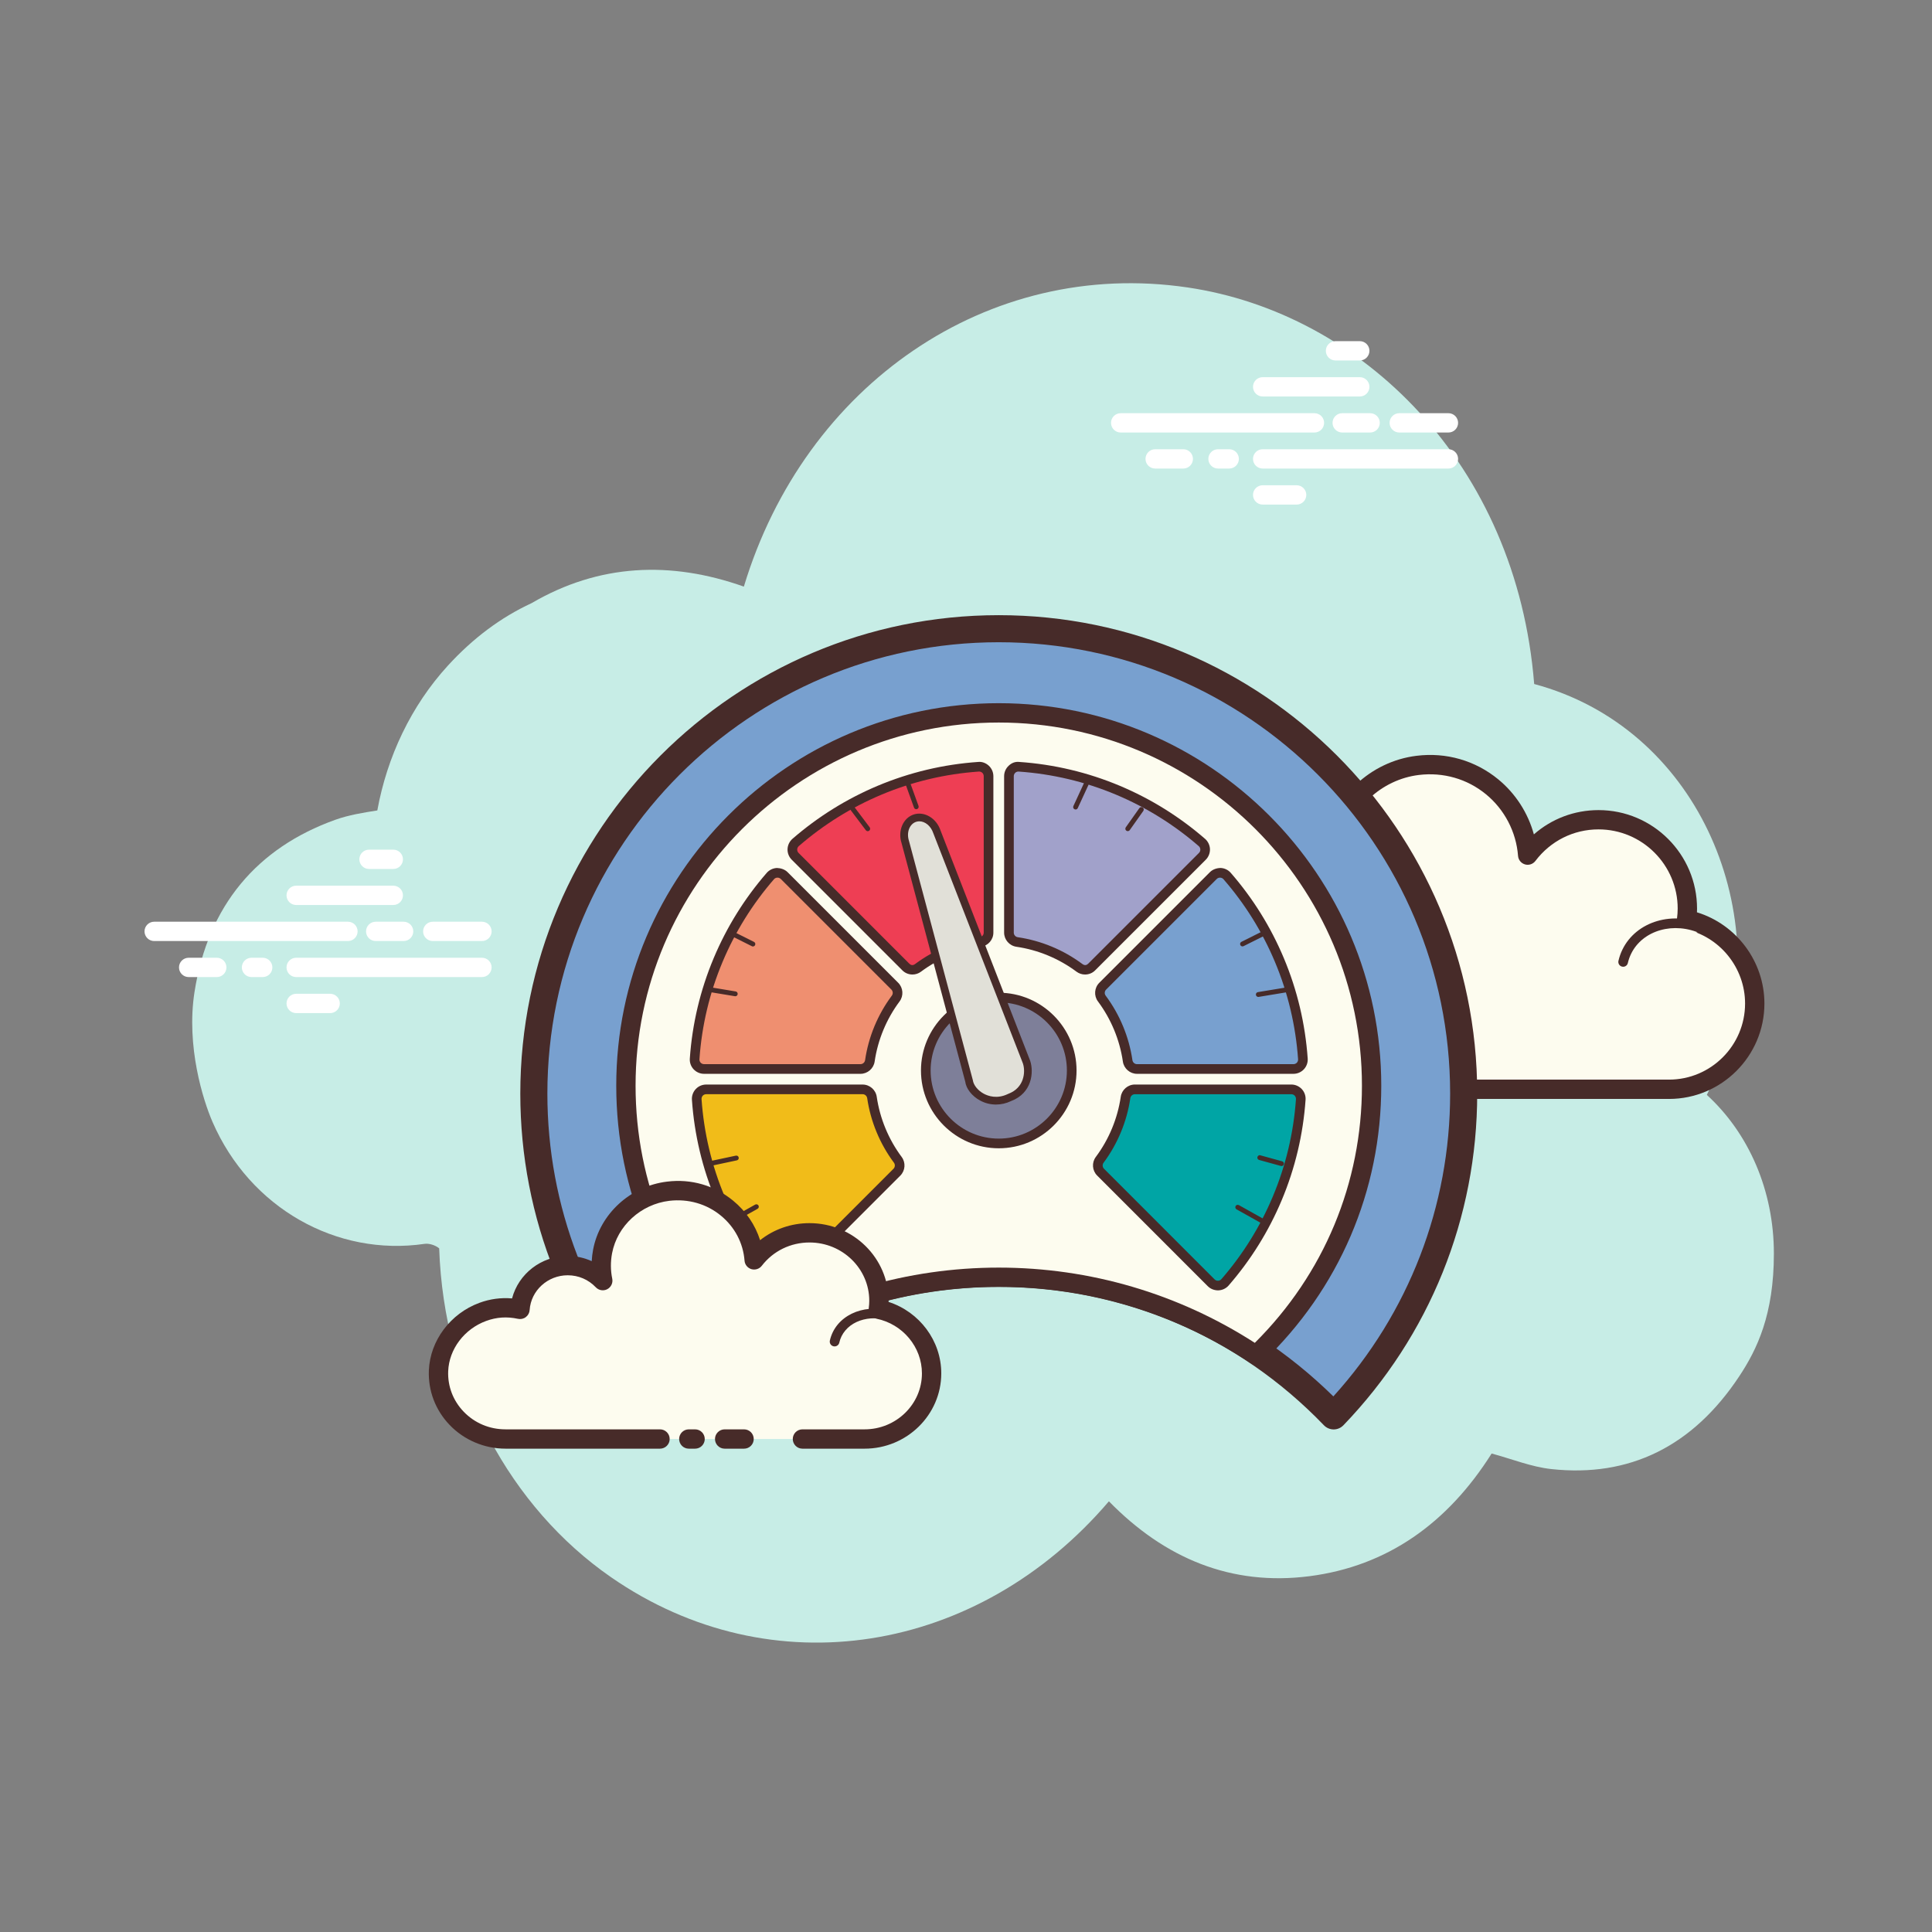 <svg xmlns="http://www.w3.org/2000/svg" viewBox="0 0 100 100" width="512px" height="512px">
    <rect x="0" y="0" width="100" height="100" fill="#808080" stroke="none"/>
    <path fill="#c7ede6"
          d="M88.346,56.672c0.3-0.616,0.566-1.264,0.796-1.943c2.633-7.77-1.349-17.078-9.733-19.325c-0.906-11.384-8.906-19.193-17.941-20.526c-10.341-1.525-19.814,5.044-22.966,15.485c-3.799-1.346-7.501-1.182-10.99,0.857c-1.583,0.732-3.031,1.812-4.33,3.233c-1.907,2.086-3.147,4.719-3.652,7.495c-0.748,0.118-1.483,0.236-2.176,0.484c-4.04,1.449-6.589,4.431-7.288,8.923c-0.435,2.797,0.443,5.587,0.933,6.714c1.935,4.455,6.422,6.98,10.981,6.312c0.227-0.033,0.557,0.069,0.752,0.233c0.241,7.12,3.698,13.417,8.884,17.014c8.321,5.772,19.027,3.994,25.781-3.921c2.894,2.96,6.338,4.398,10.384,3.876c4.023-0.519,7.147-2.739,9.426-6.349c1.053,0.283,2.051,0.691,3.083,0.804c4.042,0.442,7.324-1.165,9.732-4.8c0.922-1.391,1.794-3.194,1.794-6.354C91.816,61.629,90.522,58.662,88.346,56.672z"/>
    <path fill="#fdfcef"
          d="M75.705,56.381c0,0,10.616,0,10.681,0c2.452,0,4.439-1.987,4.439-4.439c0-2.139-1.513-3.924-3.527-4.344c0.023-0.187,0.039-0.377,0.039-0.57c0-2.539-2.058-4.598-4.597-4.598c-1.499,0-2.827,0.721-3.666,1.831c-0.215-2.826-2.739-5.007-5.693-4.646c-2.16,0.264-3.947,1.934-4.344,4.073c-0.127,0.686-0.114,1.352,0.013,1.977c-0.579-0.624-1.403-1.016-2.322-1.016c-1.68,0-3.052,1.308-3.16,2.961c-0.763-0.169-1.593-0.158-2.467,0.17c-1.671,0.627-2.861,2.2-2.93,3.983c-0.099,2.533,1.925,4.617,4.435,4.617c0.191,0,0.861,0,1.015,0h9.218"/>
    <path fill="#472b29"
          d="M86.386,56.881H75.706c-0.276,0-0.5-0.224-0.5-0.5s0.224-0.5,0.5-0.5h10.681c2.172,0,3.938-1.768,3.938-3.939c0-1.855-1.315-3.477-3.129-3.855c-0.254-0.053-0.425-0.291-0.394-0.549c0.02-0.167,0.035-0.337,0.035-0.511c0-2.26-1.838-4.098-4.098-4.098c-1.292,0-2.482,0.596-3.267,1.634c-0.126,0.165-0.342,0.237-0.54,0.178c-0.2-0.059-0.342-0.234-0.358-0.441c-0.094-1.239-0.7-2.402-1.663-3.191c-0.973-0.797-2.208-1.149-3.471-0.997c-1.946,0.238-3.556,1.747-3.913,3.669c-0.111,0.599-0.107,1.2,0.012,1.786c0.044,0.22-0.062,0.442-0.262,0.544c-0.197,0.105-0.442,0.06-0.595-0.104c-0.513-0.552-1.207-0.856-1.955-0.856c-1.4,0-2.569,1.096-2.661,2.494c-0.01,0.145-0.082,0.279-0.198,0.366c-0.118,0.088-0.271,0.119-0.408,0.089c-0.755-0.166-1.471-0.115-2.184,0.15c-1.498,0.562-2.546,1.983-2.606,3.535c-0.043,1.084,0.347,2.109,1.097,2.889s1.758,1.209,2.839,1.209H72.84c0.276,0,0.5,0.224,0.5,0.5s-0.224,0.5-0.5,0.5H62.606c-1.355,0-2.62-0.538-3.56-1.516c-0.94-0.978-1.429-2.263-1.376-3.621c0.077-1.949,1.385-3.73,3.255-4.432c0.72-0.27,1.463-0.365,2.221-0.279c0.362-1.655,1.842-2.885,3.582-2.885c0.603,0,1.193,0.151,1.72,0.432c0.004-0.327,0.036-0.656,0.098-0.984c0.436-2.346,2.398-4.187,4.774-4.478c1.533-0.191,3.039,0.243,4.226,1.216c0.899,0.737,1.544,1.742,1.847,2.852c0.92-0.808,2.096-1.257,3.348-1.257c2.811,0,5.098,2.287,5.098,5.098c0,0.064-0.002,0.129-0.005,0.192c2.048,0.628,3.492,2.547,3.492,4.723C91.325,54.665,89.109,56.881,86.386,56.881z"/>
    <path fill="#fdfcef"
          d="M73.133,46.602c-1.642-0.108-3.055,1.026-3.157,2.533c-0.013,0.187-0.004,0.371,0.023,0.55c-0.317-0.358-0.786-0.6-1.324-0.636c-0.985-0.065-1.836,0.586-1.959,1.471c-0.179-0.049-0.366-0.082-0.56-0.095c-1.437-0.094-2.674,0.898-2.762,2.216"/>
    <path fill="#472b29"
          d="M63.394,52.892c-0.006,0-0.011,0-0.017-0.001c-0.138-0.009-0.242-0.128-0.232-0.266c0.099-1.454,1.434-2.564,3.027-2.448c0.117,0.007,0.235,0.022,0.354,0.044c0.259-0.88,1.17-1.492,2.166-1.42c0.376,0.024,0.729,0.138,1.034,0.329c0-0.004,0-0.008,0.001-0.012c0.11-1.642,1.646-2.899,3.422-2.766c0.138,0.009,0.242,0.128,0.232,0.266c-0.008,0.132-0.118,0.233-0.249,0.233c-0.005,0-0.011,0-0.017-0.001c-1.506-0.105-2.798,0.934-2.891,2.301c-0.011,0.164-0.004,0.331,0.021,0.496c0.017,0.11-0.041,0.218-0.141,0.265c-0.102,0.045-0.221,0.021-0.294-0.061c-0.289-0.326-0.698-0.522-1.153-0.553c-0.83-0.032-1.589,0.495-1.694,1.256c-0.011,0.071-0.051,0.135-0.11,0.175c-0.059,0.039-0.132,0.052-0.203,0.032c-0.171-0.046-0.343-0.075-0.512-0.087c-1.305-0.062-2.416,0.805-2.496,1.983C63.634,52.79,63.525,52.892,63.394,52.892z"/>
    <path fill="#fdfcef" d="M88.183,48.118c-1.543-0.727-3.327-0.213-3.985,1.15c-0.082,0.169-0.142,0.344-0.182,0.521"/>
    <path fill="#472b29"
          d="M84.015,50.039c-0.019,0-0.037-0.002-0.057-0.007c-0.135-0.031-0.218-0.165-0.187-0.3c0.047-0.201,0.114-0.395,0.201-0.573c0.715-1.482,2.649-2.053,4.316-1.268c0.125,0.06,0.179,0.208,0.12,0.333c-0.06,0.126-0.211,0.176-0.333,0.12c-1.418-0.669-3.056-0.205-3.653,1.032c-0.071,0.146-0.126,0.304-0.165,0.469C84.232,49.96,84.13,50.039,84.015,50.039z"/>
    <path fill="#fff"
          d="M18.01 48.708H7.98c-.276 0-.5-.224-.5-.5s.224-.5.5-.5h10.03c.276 0 .5.224.5.5S18.287 48.708 18.01 48.708zM20.891 48.708h-1.445c-.276 0-.5-.224-.5-.5s.224-.5.5-.5h1.445c.276 0 .5.224.5.5S21.168 48.708 20.891 48.708zM24.946 48.708H22.4c-.276 0-.5-.224-.5-.5s.224-.5.5-.5h2.546c.276 0 .5.224.5.5S25.222 48.708 24.946 48.708zM24.946 50.573H15.33c-.276 0-.5-.224-.5-.5s.224-.5.5-.5h9.616c.276 0 .5.224.5.5S25.222 50.573 24.946 50.573zM13.598 50.573h-.58c-.276 0-.5-.224-.5-.5s.224-.5.5-.5h.58c.276 0 .5.224.5.5S13.875 50.573 13.598 50.573zM11.221 50.573H9.765c-.276 0-.5-.224-.5-.5s.224-.5.5-.5h1.456c.276 0 .5.224.5.5S11.498 50.573 11.221 50.573zM20.357 46.843H15.33c-.276 0-.5-.224-.5-.5s.224-.5.5-.5h5.027c.276 0 .5.224.5.5S20.633 46.843 20.357 46.843zM20.357 44.978H19.1c-.276 0-.5-.224-.5-.5s.224-.5.5-.5h1.257c.276 0 .5.224.5.5S20.633 44.978 20.357 44.978zM17.089 52.438H15.33c-.276 0-.5-.224-.5-.5s.224-.5.5-.5h1.759c.276 0 .5.224.5.5S17.365 52.438 17.089 52.438z"/>
    <path fill="#78a0cf"
          d="M51.695,65.904c6.811,0,12.957,2.835,17.335,7.383c4.164-4.326,6.729-10.202,6.729-16.681c0-13.29-10.774-24.064-24.064-24.064S27.631,43.315,27.631,56.606c0,6.479,2.565,12.355,6.729,16.681C38.738,68.738,44.884,65.904,51.695,65.904z"/>
    <path fill="#472b29"
          d="M69.03,73.987c-0.19,0-0.372-0.078-0.504-0.215c-4.449-4.622-10.427-7.168-16.831-7.168c-6.403,0-12.381,2.546-16.831,7.168c-0.132,0.137-0.313,0.215-0.504,0.215l0,0c-0.19,0-0.372-0.078-0.504-0.215c-4.466-4.64-6.925-10.736-6.925-17.166c0-13.655,11.109-24.765,24.764-24.765c13.655,0,24.765,11.109,24.765,24.765c0,6.43-2.46,12.526-6.926,17.166C69.402,73.909,69.22,73.987,69.03,73.987z M51.695,65.204c6.543,0,12.664,2.506,17.32,7.073c3.903-4.308,6.044-9.844,6.044-15.671c0-12.883-10.481-23.364-23.364-23.364S28.332,43.723,28.332,56.606c0,5.827,2.141,11.363,6.043,15.671C39.032,67.709,45.153,65.204,51.695,65.204z"/>
    <path fill="#fdfcef"
          d="M51.695,36.898c-10.658,0-19.298,8.64-19.298,19.298c0,5.49,2.303,10.432,5.983,13.947c3.813-2.542,8.388-4.031,13.315-4.031c4.927,0,9.502,1.489,13.315,4.031c3.68-3.514,5.983-8.457,5.983-13.946C70.994,45.538,62.353,36.898,51.695,36.898z"/>
    <path fill="#472b29"
          d="M65.01,70.643c-0.097,0-0.192-0.027-0.277-0.084c-3.873-2.583-8.382-3.948-13.038-3.948c-4.655,0-9.164,1.365-13.037,3.948c-0.194,0.131-0.452,0.108-0.623-0.055c-3.958-3.78-6.138-8.862-6.138-14.309c0-10.917,8.881-19.798,19.798-19.798s19.799,8.881,19.799,19.798c0,5.446-2.18,10.528-6.138,14.309C65.26,70.596,65.135,70.643,65.01,70.643z M51.695,65.611c4.719,0,9.293,1.345,13.254,3.895c3.579-3.56,5.545-8.271,5.545-13.31c0-10.365-8.434-18.798-18.799-18.798s-18.798,8.433-18.798,18.798c0,5.039,1.966,9.75,5.545,13.31C42.403,66.956,46.976,65.611,51.695,65.611z"/>
    <path fill="#ef8f70"
          d="M46.315,51.045l-5.726-5.726c-0.096-0.096-0.229-0.148-0.364-0.143c-0.135,0.005-0.263,0.066-0.351,0.168c-1.129,1.301-2.039,2.762-2.703,4.343c-0.684,1.628-1.094,3.352-1.217,5.121c-0.009,0.134,0.038,0.268,0.13,0.366c0.092,0.099,0.223,0.156,0.359,0.156h8.097c0.241,0,0.45-0.181,0.485-0.42c0.17-1.165,0.633-2.281,1.338-3.228C46.506,51.49,46.486,51.216,46.315,51.045z"/>
    <path fill="#472b29"
          d="M44.54,55.581h-8.098c-0.204,0-0.4-0.085-0.54-0.234c-0.141-0.15-0.212-0.353-0.197-0.557c0.124-1.794,0.541-3.544,1.236-5.199c0.675-1.607,1.598-3.091,2.744-4.41c0.133-0.153,0.327-0.246,0.531-0.254c0.201,0.007,0.405,0.072,0.55,0.217l5.726,5.726c0.258,0.258,0.288,0.673,0.07,0.964c-0.681,0.913-1.127,1.99-1.291,3.114C45.218,55.308,44.904,55.581,44.54,55.581z M40.243,45.426c-0.003,0-0.006,0-0.009,0c-0.065,0.002-0.129,0.032-0.172,0.082c-1.11,1.279-2.006,2.718-2.66,4.275c-0.675,1.605-1.078,3.302-1.199,5.042c-0.005,0.065,0.019,0.131,0.063,0.18c0.045,0.047,0.109,0.075,0.176,0.075h8.098c0.118,0,0.22-0.089,0.237-0.206c0.176-1.206,0.654-2.361,1.385-3.341c0.07-0.094,0.061-0.228-0.023-0.312l-5.726-5.726C40.368,45.452,40.306,45.426,40.243,45.426z"/>
    <path fill="#78a0cf"
          d="M67.437,54.808c-0.124-1.77-0.533-3.493-1.217-5.121c-0.664-1.581-1.574-3.043-2.703-4.343c-0.088-0.102-0.216-0.163-0.351-0.168c-0.136-0.005-0.268,0.047-0.364,0.143l-5.726,5.726c-0.171,0.171-0.191,0.445-0.047,0.638c0.705,0.947,1.168,2.063,1.338,3.228c0.035,0.24,0.243,0.42,0.485,0.42h8.097c0.135,0,0.266-0.057,0.359-0.156C67.399,55.076,67.447,54.943,67.437,54.808z"/>
    <path fill="#472b29"
          d="M66.949,55.581h-8.098c-0.364,0-0.679-0.272-0.731-0.634c-0.164-1.124-0.61-2.201-1.291-3.114c-0.219-0.292-0.188-0.707,0.071-0.965l5.725-5.725c0.145-0.145,0.345-0.211,0.55-0.217c0.205,0.008,0.399,0.101,0.531,0.255c1.146,1.317,2.069,2.802,2.744,4.409c0.694,1.652,1.11,3.402,1.236,5.199l0,0c0.015,0.204-0.057,0.406-0.196,0.556C67.349,55.496,67.153,55.581,66.949,55.581z M63.148,45.426c-0.063,0-0.125,0.025-0.17,0.07l-5.726,5.726c-0.084,0.084-0.094,0.217-0.023,0.312c0.73,0.979,1.209,2.135,1.385,3.341c0.018,0.117,0.119,0.206,0.237,0.206h8.098c0.066,0,0.131-0.028,0.177-0.076c0.044-0.048,0.067-0.113,0.062-0.178c0-0.001,0-0.001,0-0.001c-0.122-1.743-0.526-3.439-1.199-5.042c-0.654-1.559-1.55-2.997-2.661-4.275c-0.043-0.051-0.105-0.08-0.171-0.082C63.154,45.426,63.151,45.426,63.148,45.426z"/>
    <path fill="#00a5a5"
          d="M67.198,56.542c-0.092-0.099-0.223-0.156-0.359-0.156h-8.097c-0.241,0-0.45,0.181-0.485,0.42c-0.17,1.165-0.633,2.281-1.338,3.228c-0.144,0.193-0.124,0.467,0.047,0.638l5.726,5.726c0.092,0.092,0.217,0.144,0.347,0.144c0.006,0,0.011,0,0.017,0c0.135-0.005,0.263-0.066,0.351-0.168c1.129-1.301,2.039-2.762,2.703-4.343c0.684-1.628,1.094-3.352,1.218-5.121C67.337,56.774,67.29,56.641,67.198,56.542z"/>
    <path fill="#472b29"
          d="M63.06,66.79c-0.219,0-0.408-0.079-0.545-0.216l-5.726-5.727c-0.259-0.258-0.289-0.672-0.07-0.964c0.681-0.913,1.127-1.991,1.291-3.114c0.053-0.361,0.367-0.634,0.731-0.634h8.098c0.204,0,0.401,0.086,0.541,0.236l0,0c0.14,0.149,0.211,0.352,0.196,0.555c-0.126,1.798-0.542,3.548-1.236,5.199c-0.674,1.606-1.598,3.09-2.745,4.411c-0.132,0.153-0.325,0.245-0.53,0.253C63.065,66.79,63.062,66.79,63.06,66.79z M58.742,56.636c-0.118,0-0.22,0.089-0.237,0.206c-0.176,1.205-0.654,2.36-1.385,3.342c-0.069,0.093-0.06,0.229,0.023,0.31l5.726,5.728c0.045,0.045,0.106,0.07,0.17,0.07c0.074-0.003,0.137-0.032,0.179-0.082c1.113-1.28,2.009-2.72,2.662-4.276c0.673-1.602,1.076-3.298,1.199-5.042c0.004-0.064-0.02-0.131-0.063-0.179c-0.046-0.048-0.109-0.076-0.176-0.076H58.742z"/>
    <path fill="#f1bc19"
          d="M46.472,60.034c-0.705-0.947-1.168-2.063-1.338-3.228c-0.035-0.24-0.243-0.42-0.485-0.42h-8.097c-0.135,0-0.266,0.057-0.359,0.156c-0.092,0.099-0.139,0.232-0.13,0.366c0.124,1.77,0.533,3.493,1.218,5.121c0.664,1.581,1.574,3.043,2.703,4.343c0.088,0.102,0.216,0.163,0.351,0.168c0.006,0,0.011,0,0.017,0c0.129,0,0.255-0.052,0.347-0.144l5.726-5.726C46.595,60.501,46.615,60.227,46.472,60.034z"/>
    <path fill="#472b29"
          d="M40.352,66.791c-0.23-0.009-0.424-0.101-0.558-0.253c-1.147-1.322-2.07-2.806-2.745-4.412c-0.695-1.655-1.111-3.405-1.235-5.2c-0.015-0.202,0.057-0.404,0.196-0.554c0.138-0.15,0.335-0.236,0.541-0.236h8.098c0.364,0,0.679,0.272,0.731,0.634c0.164,1.123,0.61,2.201,1.291,3.115c0.218,0.292,0.188,0.706-0.07,0.964l-5.726,5.726C40.738,66.712,40.548,66.791,40.352,66.791z M36.551,56.636c-0.066,0-0.13,0.027-0.175,0.075c-0.045,0.049-0.068,0.115-0.064,0.179c0.121,1.742,0.524,3.438,1.198,5.043c0.654,1.557,1.55,2.996,2.661,4.276c0.043,0.049,0.105,0.079,0.172,0.081c0.081,0.005,0.134-0.024,0.179-0.069l5.726-5.727c0.082-0.082,0.092-0.218,0.023-0.311l0,0c-0.73-0.981-1.209-2.137-1.385-3.342c-0.018-0.117-0.119-0.206-0.237-0.206H36.551L36.551,56.636z"/>
    <path fill="#a1a1ca"
          d="M62.21,43.607c-1.301-1.129-2.762-2.039-4.343-2.703c-1.628-0.684-3.352-1.094-5.121-1.217c-0.135-0.009-0.268,0.038-0.366,0.13c-0.099,0.092-0.156,0.223-0.156,0.359v8.097c0,0.241,0.181,0.45,0.42,0.485c1.165,0.17,2.281,0.633,3.228,1.338c0.086,0.064,0.188,0.096,0.291,0.096c0.127,0,0.253-0.048,0.347-0.143l5.726-5.726c0.096-0.096,0.148-0.228,0.143-0.364C62.372,43.824,62.311,43.695,62.21,43.607z"/>
    <path fill="#472b29"
          d="M56.161,50.441c-0.158,0-0.314-0.052-0.44-0.146c-0.914-0.681-1.99-1.127-3.113-1.291c-0.362-0.053-0.635-0.367-0.635-0.731v-8.098c0-0.204,0.086-0.402,0.236-0.541c0.146-0.139,0.33-0.222,0.555-0.196c1.794,0.124,3.544,0.54,5.199,1.235c1.606,0.675,3.09,1.599,4.411,2.745c0,0,0,0,0.001,0c0.153,0.135,0.245,0.328,0.253,0.531c0.006,0.206-0.073,0.406-0.217,0.55l-5.726,5.726C56.547,50.365,56.36,50.441,56.161,50.441z M52.711,39.936c-0.061,0-0.117,0.022-0.161,0.062c-0.049,0.046-0.077,0.111-0.077,0.177v8.098c0,0.118,0.089,0.22,0.207,0.237c1.204,0.176,2.359,0.654,3.341,1.385c0.143,0.107,0.242,0.046,0.312-0.023l5.726-5.726c0.047-0.047,0.072-0.112,0.07-0.181c-0.002-0.063-0.032-0.126-0.082-0.17c-1.281-1.111-2.72-2.007-4.276-2.661c-1.604-0.674-3.301-1.077-5.042-1.198C52.721,39.936,52.716,39.936,52.711,39.936z"/>
    <path fill="#ee3e54"
          d="M51.012,39.817c-0.099-0.092-0.233-0.139-0.366-0.13c-1.77,0.124-3.493,0.533-5.121,1.217c-1.581,0.664-3.043,1.574-4.343,2.703c-0.102,0.088-0.163,0.216-0.168,0.351c-0.005,0.135,0.047,0.268,0.143,0.364l5.726,5.726c0.094,0.094,0.221,0.143,0.347,0.143c0.102,0,0.204-0.031,0.291-0.096c0.947-0.705,2.063-1.168,3.228-1.338c0.24-0.035,0.42-0.243,0.42-0.485v-8.097C51.168,40.04,51.111,39.909,51.012,39.817z"/>
    <path fill="#472b29"
          d="M47.23,50.441c-0.199,0-0.386-0.076-0.524-0.216l-5.726-5.726c-0.146-0.145-0.224-0.346-0.217-0.55c0.008-0.203,0.1-0.396,0.253-0.531c1.321-1.146,2.805-2.069,4.411-2.745c1.656-0.695,3.406-1.111,5.201-1.235c0.201-0.023,0.404,0.056,0.554,0.196c0.149,0.139,0.235,0.336,0.235,0.541v8.098c0,0.364-0.272,0.679-0.634,0.731c-1.124,0.164-2.201,0.61-3.114,1.291C47.545,50.389,47.388,50.441,47.23,50.441z M50.681,39.936c-0.006,0-0.012,0-0.017,0c-1.741,0.121-3.438,0.524-5.044,1.198c-1.557,0.655-2.995,1.551-4.275,2.661c-0.05,0.044-0.08,0.106-0.082,0.172c-0.003,0.066,0.023,0.132,0.07,0.179l5.726,5.726c0.069,0.069,0.171,0.131,0.311,0.023c0.98-0.73,2.136-1.209,3.342-1.385c0.117-0.018,0.206-0.119,0.206-0.237v-8.098c0-0.066-0.027-0.131-0.075-0.176c-0.001,0-0.001,0-0.001-0.001C50.798,39.958,50.74,39.936,50.681,39.936z"/>
    <path fill="#7e7f99" d="M51.695 51.632A3.777 3.777 0 1 0 51.695 59.186A3.777 3.777 0 1 0 51.695 51.632Z"/>
    <path fill="#472b29"
          d="M51.695,59.435c-2.22,0-4.026-1.807-4.026-4.026s1.807-4.026,4.026-4.026c2.221,0,4.027,1.807,4.027,4.026S53.916,59.435,51.695,59.435z M51.695,51.882c-1.944,0-3.526,1.582-3.526,3.526s1.582,3.526,3.526,3.526c1.945,0,3.527-1.582,3.527-3.526S53.64,51.882,51.695,51.882z"/>
    <path fill="#e1e0d8"
          d="M52.26,56.804L52.26,56.804c-1.05,0.513-2.028-0.249-2.101-0.847l-3.301-12.369c-0.175-0.535,0.049-1.094,0.499-1.241l0,0c0.45-0.147,0.961,0.171,1.136,0.706l4.644,11.93C53.311,55.519,53.201,56.45,52.26,56.804z"/>
    <path fill="#472b29"
          d="M51.55 57.171c-.284 0-.566-.069-.824-.21-.42-.228-.721-.612-.766-.979L46.665 43.64c-.206-.631.075-1.301.63-1.483.552-.177 1.178.192 1.389.835l4.64 11.92c.193.592.093 1.666-.984 2.076C52.085 57.111 51.817 57.171 51.55 57.171zM47.585 42.511c-.056 0-.111.009-.166.026-.345.113-.512.557-.37.988l3.304 12.38c.034.263.264.541.564.704.227.123.693.288 1.255.015.006-.003.012-.005.018-.008.824-.31.901-1.128.757-1.57l-4.64-11.92C48.184 42.754 47.883 42.511 47.585 42.511zM37.827 63.323c-.044 0-.086-.023-.109-.064-.033-.06-.012-.136.049-.17l1.323-.74c.059-.033.135-.011.17.049.033.06.012.136-.049.17l-1.323.74C37.869 63.318 37.847 63.323 37.827 63.323zM36.883 60.325c-.058 0-.109-.04-.122-.099-.015-.068.028-.134.096-.148l1.23-.262c.068-.014.134.028.148.096.015.068-.028.134-.096.148l-1.23.262C36.901 60.324 36.892 60.325 36.883 60.325zM38.058 51.566c-.007 0-.014-.001-.021-.002l-1.388-.23c-.068-.011-.114-.075-.103-.144.011-.068.073-.113.144-.103l1.388.23c.068.011.114.075.103.144C38.172 51.523 38.119 51.566 38.058 51.566zM38.971 48.989c-.019 0-.038-.004-.056-.014l-1.167-.584c-.062-.03-.087-.105-.056-.167.03-.062.106-.088.167-.056l1.167.584c.062.03.087.105.056.167C39.061 48.963 39.017 48.989 38.971 48.989zM44.915 43.022c-.038 0-.075-.018-.1-.05l-.774-1.027c-.042-.055-.031-.134.024-.175.055-.042.134-.03.175.024l.774 1.027c.042.055.031.134-.024.175C44.967 43.014 44.941 43.022 44.915 43.022zM47.426 41.884c-.051 0-.1-.031-.117-.083l-.445-1.231c-.023-.065.01-.137.075-.16.063-.028.137.009.159.075l.445 1.231c.023.065-.01.137-.075.16C47.455 41.882 47.44 41.884 47.426 41.884zM65.388 63.352c-.021 0-.042-.005-.061-.016l-1.323-.74c-.061-.034-.082-.11-.049-.17.034-.061.111-.082.17-.049l1.323.74c.061.034.082.11.049.17C65.474 63.329 65.432 63.352 65.388 63.352zM66.332 60.355c-.011 0-.022-.001-.033-.005l-1.128-.311c-.066-.018-.105-.087-.087-.153.018-.067.09-.111.153-.087l1.128.311c.066.018.105.087.087.153C66.437 60.319 66.386 60.355 66.332 60.355zM65.129 51.6c-.061 0-.113-.043-.123-.104-.012-.068.034-.133.103-.144l1.416-.234c.066-.014.133.034.144.103.012.068-.034.133-.103.144l-1.416.234C65.142 51.599 65.135 51.6 65.129 51.6zM64.311 48.985c-.046 0-.09-.025-.111-.069-.031-.062-.006-.137.056-.167l1.1-.55c.062-.033.137-.006.167.056.031.062.006.137-.056.167l-1.1.55C64.349 48.981 64.33 48.985 64.311 48.985zM58.372 43.019c-.025 0-.05-.008-.072-.023-.057-.039-.069-.117-.03-.174l.703-.994c.04-.057.117-.07.175-.029.057.039.069.117.03.174l-.703.994C58.45 43 58.411 43.019 58.372 43.019zM55.672 41.9c-.018 0-.035-.004-.053-.012-.062-.028-.09-.103-.061-.166l.562-1.218c.028-.061.103-.089.166-.061.062.028.09.104.061.166l-.562 1.218C55.764 41.873 55.718 41.9 55.672 41.9z"/>
    <path fill="#fff"
          d="M68.036 22.387h-10.03c-.276 0-.5-.224-.5-.5s.224-.5.5-.5h10.03c.276 0 .5.224.5.5S68.312 22.387 68.036 22.387zM70.918 22.387h-1.446c-.276 0-.5-.224-.5-.5s.224-.5.5-.5h1.446c.276 0 .5.224.5.5S71.194 22.387 70.918 22.387zM74.971 22.387h-2.546c-.276 0-.5-.224-.5-.5s.224-.5.5-.5h2.546c.276 0 .5.224.5.5S75.248 22.387 74.971 22.387zM74.971 24.252h-9.616c-.276 0-.5-.224-.5-.5s.224-.5.5-.5h9.616c.276 0 .5.224.5.5S75.248 24.252 74.971 24.252zM63.624 24.252h-.58c-.276 0-.5-.224-.5-.5s.224-.5.5-.5h.58c.276 0 .5.224.5.5S63.9 24.252 63.624 24.252zM61.247 24.252h-1.456c-.276 0-.5-.224-.5-.5s.224-.5.5-.5h1.456c.276 0 .5.224.5.5S61.523 24.252 61.247 24.252zM70.382 20.522h-5.027c-.276 0-.5-.224-.5-.5s.224-.5.5-.5h5.027c.276 0 .5.224.5.5S70.659 20.522 70.382 20.522zM70.382 18.658h-1.257c-.276 0-.5-.224-.5-.5s.224-.5.5-.5h1.257c.276 0 .5.224.5.5S70.659 18.658 70.382 18.658zM67.114 26.117h-1.759c-.276 0-.5-.224-.5-.5s.224-.5.5-.5h1.759c.276 0 .5.224.5.5S67.39 26.117 67.114 26.117z"/>
    <path fill="#fdfcef"
          d="M41.534,74.482c1.71,0,3.194,0,3.215,0c1.916,0,3.469-1.52,3.469-3.396c0-1.636-1.182-3.001-2.756-3.323c0.018-0.143,0.031-0.288,0.031-0.436c0-1.942-1.609-3.517-3.593-3.517c-1.172,0-2.209,0.551-2.865,1.401c-0.168-2.162-2.141-3.83-4.45-3.554c-1.688,0.202-3.084,1.479-3.395,3.116c-0.1,0.525-0.089,1.034,0.01,1.512c-0.453-0.477-1.097-0.777-1.814-0.777c-1.313,0-2.385,1.001-2.47,2.265c-0.596-0.129-1.245-0.121-1.928,0.13c-1.306,0.48-2.236,1.683-2.29,3.047c-0.077,1.937,1.504,3.532,3.467,3.532c0.149,0,0.673,0,0.794,0h7.204 M35.652,74.482h0.327"/>
    <path fill="#472b29"
          d="M44.749,74.983h-3.215c-0.276,0-0.5-0.224-0.5-0.5s0.224-0.5,0.5-0.5h3.215c1.638,0,2.97-1.3,2.97-2.896c0-1.362-0.991-2.554-2.356-2.832c-0.257-0.053-0.43-0.295-0.396-0.555c0.016-0.122,0.026-0.246,0.026-0.372c0-1.663-1.388-3.017-3.093-3.017c-0.978,0-1.878,0.439-2.47,1.206c-0.126,0.164-0.343,0.23-0.538,0.174c-0.198-0.06-0.34-0.234-0.355-0.44c-0.071-0.913-0.507-1.742-1.228-2.333c-0.742-0.608-1.686-0.877-2.664-0.764c-1.476,0.177-2.694,1.293-2.964,2.713c-0.084,0.442-0.081,0.886,0.008,1.317c0.046,0.219-0.06,0.441-0.258,0.545c-0.197,0.103-0.44,0.063-0.594-0.1c-0.381-0.4-0.896-0.621-1.452-0.621c-1.037,0-1.903,0.79-1.971,1.799c-0.01,0.146-0.082,0.279-0.198,0.366c-0.116,0.089-0.265,0.12-0.407,0.089c-0.57-0.124-1.11-0.087-1.648,0.111c-1.129,0.414-1.918,1.458-1.963,2.598c-0.031,0.782,0.253,1.526,0.8,2.096c0.567,0.591,1.337,0.916,2.167,0.916h7.997c0.276,0,0.5,0.224,0.5,0.5s-0.224,0.5-0.5,0.5h-7.997c-1.089,0-2.142-0.445-2.888-1.223c-0.738-0.768-1.121-1.772-1.079-2.829c0.062-1.539,1.114-2.944,2.618-3.497c0.547-0.201,1.112-0.277,1.688-0.228c0.332-1.269,1.507-2.198,2.882-2.198c0.431,0,0.854,0.094,1.241,0.269c0.011-0.198,0.034-0.397,0.072-0.597c0.35-1.844,1.924-3.291,3.827-3.519c1.252-0.156,2.462,0.2,3.417,0.983c0.669,0.548,1.147,1.255,1.399,2.048c0.718-0.568,1.61-0.882,2.558-0.882c2.257,0,4.093,1.802,4.093,4.017c0,0.02,0,0.04-0.001,0.06c1.604,0.519,2.728,2.011,2.728,3.699C48.718,73.235,46.937,74.983,44.749,74.983z M35.978,74.983h-0.326c-0.276,0-0.5-0.224-0.5-0.5s0.224-0.5,0.5-0.5h0.326c0.276,0,0.5,0.224,0.5,0.5S36.255,74.983,35.978,74.983z"/>
    <path fill="#472b29"
          d="M43.198 69.69c-.018 0-.036-.002-.055-.006-.135-.03-.22-.164-.189-.299.034-.152.087-.3.155-.44.557-1.124 2.088-1.538 3.41-.924.126.058.181.206.122.331-.058.126-.208.18-.331.122-1.084-.501-2.316-.189-2.753.692-.051.104-.09.215-.115.328C43.416 69.611 43.312 69.69 43.198 69.69zM38.513 74.983h-1.005c-.276 0-.5-.224-.5-.5s.224-.5.5-.5h1.005c.276 0 .5.224.5.5S38.79 74.983 38.513 74.983z"/>
</svg>
